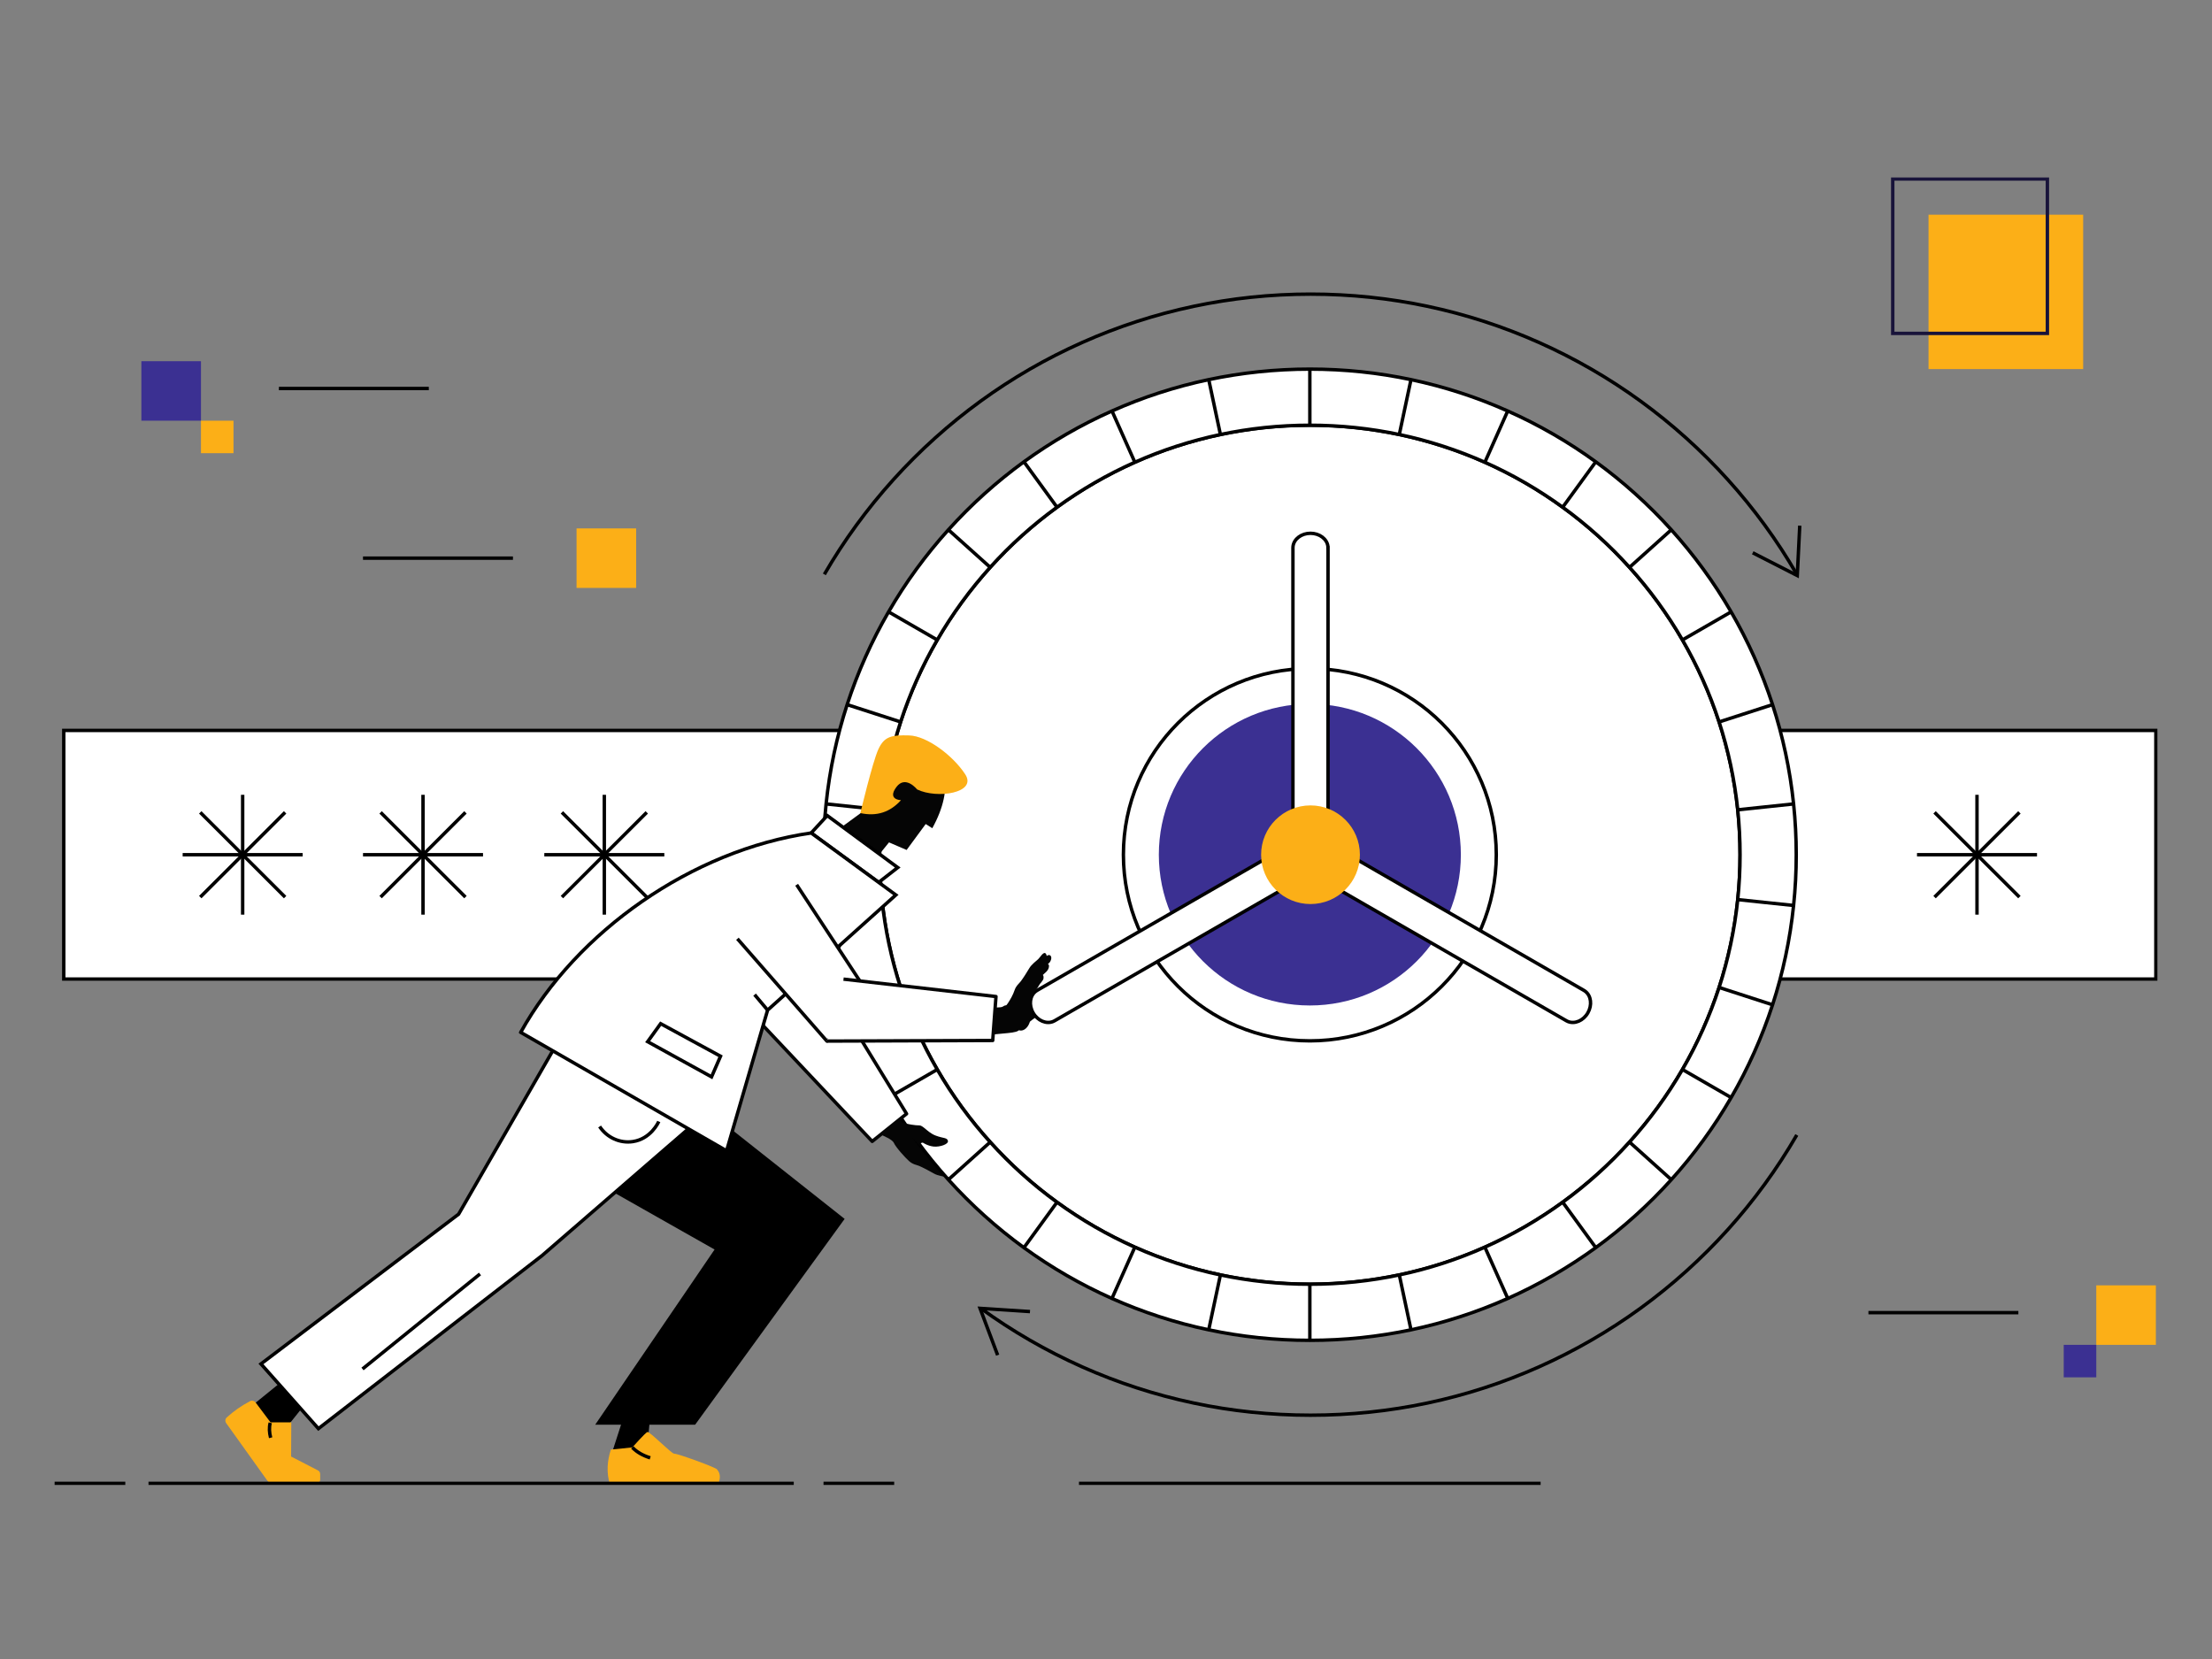 <svg width="648" height="486" viewBox="0 0 648 486" fill="none" xmlns="http://www.w3.org/2000/svg">
<rect x="0" y="0" width="648" height="486" fill="#808080" stroke="none"/>
<g clip-path="url(#clip0_2981_12449)">
<path d="M631.556 213.973H18.682V286.805H631.556V213.973Z" fill="white" stroke="black" stroke-miterlimit="10"/>
<path d="M261.811 328.046C262.717 327.586 264.005 327.873 265.094 328.768C265.729 329.298 266.243 329.863 266.661 330.498C268.446 332.193 268.62 334.297 269.317 335.201C270.37 335.775 270.405 336.183 271.241 336.496C272.077 336.809 272.886 337.14 273.496 337.548C274.105 337.957 275.385 338.131 275.838 338.791C275.951 338.948 276.029 339.096 276.09 339.226C276.195 339.452 276.204 339.635 276.143 339.774C276.979 340.026 278.032 340 278.851 340.817C278.99 340.956 279.094 341.095 279.164 341.225C279.321 341.512 279.321 341.773 279.207 341.973C279.712 342.043 280.165 342.164 280.653 342.608C280.818 342.764 280.949 342.921 281.036 343.086C281.436 343.799 281.106 344.503 280.113 344.364C280.226 344.564 280.278 344.79 280.252 345.077C280.252 345.085 280.252 345.094 280.252 345.111C280.122 346.25 278.163 345.024 277.396 344.851C276.63 344.685 274.697 344.442 273.592 343.781C272.486 343.129 270.213 341.947 269.299 341.564C268.385 341.191 267.445 341.156 266.295 340.13C265.146 339.104 262.386 336.062 261.82 334.74C260.967 333.002 252.765 330.472 252.765 330.472C252.765 330.472 252.817 329.82 252.425 327.968C252.129 326.577 253.061 326.56 253.897 324.83C257.153 323.978 261.602 328.159 261.82 328.046H261.811Z" fill="#050505"/>
<path d="M503.609 289.275C500.858 297.707 497.253 305.757 492.874 313.303C488.451 320.936 483.244 328.055 477.367 334.567C471.49 341.095 464.916 346.998 457.794 352.179C450.706 357.326 443.079 361.751 434.991 365.35C427.041 368.896 418.648 371.635 409.924 373.478C401.469 375.26 392.71 376.199 383.716 376.199C374.722 376.199 365.972 375.26 357.508 373.478C348.784 371.635 340.391 368.896 332.441 365.35C324.353 361.751 316.717 357.326 309.638 352.179C302.516 347.007 295.942 341.095 290.065 334.567C284.179 328.055 278.981 320.936 274.558 313.303C270.188 305.757 266.574 297.707 263.823 289.275C261.15 281.033 259.295 272.418 258.364 263.534C257.92 259.213 257.685 254.823 257.685 250.381C257.685 245.939 257.92 241.549 258.364 237.219C259.295 228.335 261.15 219.72 263.823 211.487C266.574 203.055 270.179 195.005 274.558 187.459C278.981 179.826 284.188 172.706 290.065 166.195C295.942 159.666 302.516 153.764 309.638 148.583C316.726 143.436 324.353 139.011 332.441 135.412C340.391 131.865 348.784 129.127 357.508 127.284C365.963 125.502 374.722 124.563 383.716 124.563C392.71 124.563 401.461 125.502 409.924 127.284C418.648 129.127 427.041 131.865 434.991 135.412C443.079 139.011 450.715 143.436 457.794 148.583C464.916 153.755 471.49 159.666 477.367 166.195C483.253 172.706 488.451 179.826 492.874 187.459C497.245 195.005 500.858 203.055 503.609 211.487C506.282 219.72 508.137 228.335 509.068 237.219C509.512 241.549 509.748 245.939 509.748 250.381C509.748 254.823 509.512 259.213 509.068 263.534C508.137 272.418 506.282 281.033 503.609 289.275Z" fill="white" stroke="black" stroke-miterlimit="10"/>
<path d="M302.777 292.5C303.369 292.656 303.726 292.456 303.726 292.456C303.726 292.456 304.553 291.039 305.999 290.153C307.453 289.275 310.012 288.884 310.239 289.814C310.343 290.231 310.169 290.509 309.795 290.84C309.351 291.239 308.619 291.718 307.749 292.639C306.791 293.647 306.303 294.891 305.851 295.829C305.555 296.438 305.276 296.916 304.893 297.099C303.926 297.568 301.523 299.289 299.129 301.393L302.551 291.883C302.612 292.083 302.69 292.291 302.768 292.5H302.777Z" fill="#050505"/>
<path d="M383.735 250.372L383.725 250.381V250.391L383.716 250.381L383.707 250.391V250.381V250.372H383.735Z" fill="white" stroke="black" stroke-miterlimit="10"/>
<path d="M525.428 235.507C524.384 225.457 522.294 215.73 519.264 206.419C516.164 196.883 512.081 187.781 507.127 179.244C502.129 170.611 496.243 162.561 489.6 155.198C482.948 147.818 475.521 141.141 467.476 135.282C459.474 129.466 450.837 124.467 441.686 120.399C432.692 116.391 423.21 113.288 413.345 111.21C403.794 109.185 393.877 108.133 383.716 108.133C373.555 108.133 363.647 109.193 354.087 111.21C344.23 113.288 334.74 116.391 325.746 120.399C316.595 124.467 307.958 129.475 299.956 135.282C291.902 141.141 284.484 147.818 277.832 155.198C271.18 162.561 265.303 170.611 260.305 179.244C255.36 187.781 251.267 196.874 248.168 206.419C245.138 215.738 243.048 225.457 242.003 235.507C241.49 240.392 241.229 245.356 241.229 250.39C241.229 255.423 241.49 260.37 242.003 265.264C243.048 275.313 245.138 285.05 248.168 294.36C251.267 303.897 255.351 312.999 260.305 321.536C265.303 330.168 271.189 338.218 277.832 345.581C284.484 352.962 291.911 359.638 299.956 365.497C307.958 371.313 316.595 376.312 325.737 380.38C334.731 384.388 344.213 387.491 354.087 389.569C363.638 391.595 373.555 392.647 383.716 392.647C393.877 392.647 403.785 391.586 413.345 389.569C423.21 387.491 432.701 384.388 441.695 380.38C450.837 376.312 459.474 371.305 467.476 365.497C475.53 359.638 482.948 352.962 489.6 345.581C496.252 338.218 502.129 330.168 507.127 321.536C512.072 312.999 516.156 303.906 519.264 294.36C522.294 285.041 524.384 275.313 525.428 265.264C525.942 260.378 526.203 255.414 526.203 250.39C526.203 245.365 525.942 240.401 525.428 235.507ZM503.609 289.283C500.858 297.716 497.253 305.766 492.874 313.312C488.45 320.944 483.244 328.064 477.367 334.575C471.49 341.104 464.916 347.007 457.794 352.188C450.706 357.334 443.079 361.759 434.99 365.358C427.041 368.905 418.648 371.644 409.923 373.487C401.469 375.269 392.71 376.208 383.716 376.208C374.722 376.208 365.971 375.269 357.508 373.487C348.784 371.644 340.391 368.905 332.441 365.358C324.353 361.759 316.717 357.334 309.638 352.188C302.516 347.016 295.942 341.104 290.065 334.575C284.179 328.064 278.981 320.944 274.558 313.312C270.187 305.766 266.574 297.716 263.823 289.283C261.15 281.042 259.295 272.427 258.364 263.543C257.92 259.222 257.684 254.832 257.684 250.39C257.684 245.947 257.92 241.557 258.364 237.228C259.295 228.344 261.15 219.728 263.823 211.496C266.574 203.063 270.179 195.013 274.558 187.468C278.981 179.835 284.188 172.715 290.065 166.204C295.942 159.675 302.516 153.773 309.638 148.591C316.726 143.445 324.353 139.02 332.441 135.421C340.391 131.874 348.784 129.136 357.508 127.293C365.963 125.511 374.722 124.572 383.716 124.572C392.71 124.572 401.46 125.511 409.923 127.293C418.648 129.136 427.041 131.874 434.99 135.421C443.079 139.02 450.715 143.445 457.794 148.591C464.916 153.764 471.49 159.675 477.367 166.204C483.252 172.715 488.45 179.835 492.874 187.468C497.244 195.013 500.858 203.063 503.609 211.496C506.282 219.728 508.137 228.344 509.068 237.228C509.512 241.557 509.747 245.947 509.747 250.39C509.747 254.832 509.512 259.222 509.068 263.543C508.137 272.427 506.282 281.042 503.609 289.283Z" fill="white" stroke="black" stroke-miterlimit="10"/>
<path d="M383.735 250.372L383.725 250.381V250.391L383.716 250.381L383.707 250.391V250.381V250.372H383.735Z" fill="white" stroke="black" stroke-miterlimit="10"/>
<path d="M383.716 392.647V376.208" stroke="black" stroke-miterlimit="10"/>
<path d="M383.716 250.382V250.372" stroke="black" stroke-miterlimit="10"/>
<path d="M383.716 124.554V108.124" stroke="black" stroke-miterlimit="10"/>
<path d="M357.517 127.284L354.095 111.202" stroke="black" stroke-miterlimit="10"/>
<path d="M383.716 250.382V250.372" stroke="black" stroke-miterlimit="10"/>
<path d="M413.345 389.56L409.923 373.486" stroke="black" stroke-miterlimit="10"/>
<path d="M332.45 135.412L325.754 120.39" stroke="black" stroke-miterlimit="10"/>
<path d="M383.716 250.372V250.381L383.725 250.39" stroke="black" stroke-miterlimit="10"/>
<path d="M441.695 380.372L434.99 365.358" stroke="black" stroke-miterlimit="10"/>
<path d="M309.647 148.582L299.965 135.282" stroke="black" stroke-miterlimit="10"/>
<path d="M383.707 250.372H383.716V250.381L383.725 250.39" stroke="black" stroke-miterlimit="10"/>
<path d="M467.475 365.489L457.793 352.188" stroke="black" stroke-miterlimit="10"/>
<path d="M290.074 166.195L277.832 155.198" stroke="black" stroke-miterlimit="10"/>
<path d="M383.707 250.372V250.381H383.716H383.725V250.39" stroke="black" stroke-miterlimit="10"/>
<path d="M489.6 345.572L477.367 334.575" stroke="black" stroke-miterlimit="10"/>
<path d="M274.558 187.459L260.305 179.244" stroke="black" stroke-miterlimit="10"/>
<path d="M383.707 250.372V250.381H383.716H383.725V250.39" stroke="black" stroke-miterlimit="10"/>
<path d="M507.127 321.527L492.874 313.312" stroke="black" stroke-miterlimit="10"/>
<path d="M519.264 294.352L503.609 289.275" stroke="black" stroke-miterlimit="10"/>
<path d="M383.725 250.381H383.716H383.707V250.372" stroke="black" stroke-miterlimit="10"/>
<path d="M263.832 211.487L248.168 206.419" stroke="black" stroke-miterlimit="10"/>
<path d="M525.428 265.255L509.06 263.534" stroke="black" stroke-miterlimit="10"/>
<path d="M383.725 250.381H383.716V250.372H383.707" stroke="black" stroke-miterlimit="10"/>
<path d="M258.372 237.228L242.003 235.507" stroke="black" stroke-miterlimit="10"/>
<path d="M525.428 235.507L509.06 237.228" stroke="black" stroke-miterlimit="10"/>
<path d="M383.735 250.372H383.725H383.716V250.381H383.707" stroke="black" stroke-miterlimit="10"/>
<path d="M258.372 263.534L242.003 265.255" stroke="black" stroke-miterlimit="10"/>
<path d="M519.264 206.419L503.609 211.487" stroke="black" stroke-miterlimit="10"/>
<path d="M383.735 250.372L383.725 250.381H383.716H383.707" stroke="black" stroke-miterlimit="10"/>
<path d="M263.832 289.275L248.168 294.352" stroke="black" stroke-miterlimit="10"/>
<path d="M507.127 179.244L492.874 187.459" stroke="black" stroke-miterlimit="10"/>
<path d="M383.735 250.372H383.725V250.381H383.716H383.707V250.391" stroke="black" stroke-miterlimit="10"/>
<path d="M274.558 313.312L260.305 321.527" stroke="black" stroke-miterlimit="10"/>
<path d="M489.6 155.198L477.367 166.195" stroke="black" stroke-miterlimit="10"/>
<path d="M383.735 250.372H383.725V250.381H383.716H383.707V250.391" stroke="black" stroke-miterlimit="10"/>
<path d="M290.074 334.575L277.832 345.572" stroke="black" stroke-miterlimit="10"/>
<path d="M467.475 135.282L457.793 148.582" stroke="black" stroke-miterlimit="10"/>
<path d="M383.725 250.372H383.716V250.381L383.707 250.39" stroke="black" stroke-miterlimit="10"/>
<path d="M309.647 352.188L299.965 365.489" stroke="black" stroke-miterlimit="10"/>
<path d="M441.686 120.39L434.99 135.412" stroke="black" stroke-miterlimit="10"/>
<path d="M383.716 250.372V250.381L383.707 250.39" stroke="black" stroke-miterlimit="10"/>
<path d="M332.45 365.358L325.746 380.372" stroke="black" stroke-miterlimit="10"/>
<path d="M413.345 111.202L409.923 127.284" stroke="black" stroke-miterlimit="10"/>
<path d="M383.716 250.382V250.372" stroke="black" stroke-miterlimit="10"/>
<path d="M357.517 373.486L354.095 389.56" stroke="black" stroke-miterlimit="10"/>
<path d="M383.716 304.914C413.881 304.914 438.334 280.499 438.334 250.381C438.334 220.263 413.881 195.848 383.716 195.848C353.551 195.848 329.098 220.263 329.098 250.381C329.098 280.499 353.551 304.914 383.716 304.914Z" fill="white" stroke="black" stroke-miterlimit="10"/>
<path d="M383.716 294.552C408.149 294.552 427.955 274.776 427.955 250.381C427.955 225.986 408.149 206.21 383.716 206.21C359.283 206.21 339.477 225.986 339.477 250.381C339.477 274.776 359.283 294.552 383.716 294.552Z" fill="#3B3092"/>
<path d="M389.044 160.493V246.93H378.762V160.493C378.762 160.336 378.77 160.188 378.788 160.04C379.058 157.893 381.243 156.224 383.899 156.224C386.554 156.224 388.74 157.893 389.01 160.04C389.027 160.188 389.036 160.336 389.036 160.493H389.044Z" fill="white" stroke="black" stroke-miterlimit="10"/>
<path d="M303.796 290.144L378.77 246.93L383.907 255.823L308.933 299.037C308.802 299.115 308.663 299.176 308.523 299.237C306.53 300.08 303.987 299.02 302.664 296.725C301.332 294.421 301.689 291.7 303.421 290.396C303.543 290.309 303.665 290.222 303.796 290.144Z" fill="white" stroke="black" stroke-miterlimit="10"/>
<path d="M464.019 290.144L389.044 246.93L383.907 255.823L458.882 299.037C459.012 299.115 459.152 299.176 459.291 299.237C461.285 300.08 463.827 299.02 465.151 296.725C466.474 294.43 466.126 291.7 464.393 290.396C464.271 290.309 464.149 290.222 464.019 290.144Z" fill="white" stroke="black" stroke-miterlimit="10"/>
<path d="M83.522 237.984L58.664 262.804" stroke="black" stroke-miterlimit="10"/>
<path d="M58.664 237.984L83.522 262.804" stroke="black" stroke-miterlimit="10"/>
<path d="M71.088 232.838V267.941" stroke="black" stroke-miterlimit="10"/>
<path d="M53.509 250.39H88.668" stroke="black" stroke-miterlimit="10"/>
<path d="M136.355 237.984L111.497 262.804" stroke="black" stroke-miterlimit="10"/>
<path d="M111.497 237.984L136.355 262.804" stroke="black" stroke-miterlimit="10"/>
<path d="M123.921 232.838V267.941" stroke="black" stroke-miterlimit="10"/>
<path d="M106.342 250.39H141.5" stroke="black" stroke-miterlimit="10"/>
<path d="M189.466 237.984L164.608 262.804" stroke="black" stroke-miterlimit="10"/>
<path d="M164.608 237.984L189.466 262.804" stroke="black" stroke-miterlimit="10"/>
<path d="M177.033 232.838V267.941" stroke="black" stroke-miterlimit="10"/>
<path d="M159.454 250.39H194.612" stroke="black" stroke-miterlimit="10"/>
<path d="M591.583 237.984L566.725 262.804" stroke="black" stroke-miterlimit="10"/>
<path d="M566.725 237.984L591.583 262.804" stroke="black" stroke-miterlimit="10"/>
<path d="M579.158 232.838V267.941" stroke="black" stroke-miterlimit="10"/>
<path d="M561.579 250.39H596.737" stroke="black" stroke-miterlimit="10"/>
<path d="M182.327 416.144L179.366 425.315H189.457L190.467 415.031L182.327 416.144Z" fill="black"/>
<path d="M81.31 405.712L72.106 413.18L82.511 419.935L90.452 410.007L81.31 405.712Z" fill="black"/>
<path d="M298.267 301.975C298.362 301.914 298.441 301.853 298.51 301.81C298.737 301.888 298.963 301.914 299.19 301.897C300.147 301.827 301.079 300.975 301.549 299.741C301.828 299.011 301.976 298.315 302.028 297.602C302.707 295.386 301.863 293.621 302.011 292.569C302.611 291.595 302.446 291.256 302.995 290.604C303.543 289.952 304.048 289.3 304.353 288.683C304.658 288.066 305.633 287.31 305.702 286.562C305.72 286.379 305.72 286.223 305.702 286.093C305.676 285.858 305.607 285.71 305.493 285.623C306.068 285.015 306.947 284.528 307.235 283.493C307.287 283.311 307.304 283.154 307.304 283.015C307.304 282.711 307.174 282.502 306.991 282.398C307.374 282.102 307.696 281.789 307.879 281.198C307.94 280.998 307.975 280.807 307.975 280.633C307.975 279.868 307.365 279.468 306.617 280.059C306.617 279.851 306.556 279.633 306.399 279.416C306.399 279.407 306.39 279.399 306.381 279.39C305.746 278.538 304.701 280.468 304.144 280.972C303.587 281.476 302.115 282.598 301.514 283.658C300.914 284.719 299.59 286.753 299.015 287.492C298.441 288.231 297.683 288.709 297.213 290.083C296.752 291.456 295.994 292.769 295.272 293.864C294.549 294.96 294.906 294.134 293.774 294.873C292.642 295.612 285.938 294.577 285.938 294.577C285.938 294.577 285.816 297.02 286.364 298.689C286.774 299.941 286.504 302.584 288.001 303.566C291.084 302.679 296.943 302.871 298.267 301.975Z" fill="#050505"/>
<path d="M167.873 294.134L247.436 357.073L203.632 417.37H174.359L209.335 366.045L156.841 336.314L167.873 294.134Z" fill="black"/>
<path d="M166.872 299.237L134.352 355.682L76.451 399.557L93.281 418.509L158.783 367.827L210.467 323.065L166.872 299.237Z" fill="white" stroke="black" stroke-miterlimit="10"/>
<path d="M267.053 217.851C277.788 220.459 279.686 230.76 273.113 242.626L271.18 241.401L265.59 248.999L260.435 246.773L254.193 254.475C248.725 254.058 245.138 250.407 242.377 245.33L257.188 234.498C257.188 234.498 259.974 236.732 259.983 234.968C258.981 234.133 259.852 232.229 261.585 229.839C263.317 227.448 265.529 226.222 265.285 226.952C266.852 225.892 273.086 223.153 270.657 221.145C268.237 219.137 267.053 217.859 267.053 217.859V217.851Z" fill="#050505"/>
<path d="M268.689 231.273C274.488 234.098 286.364 232.325 282.751 226.813C279.138 221.302 271.545 215.599 266.347 215.442C261.149 215.286 259.051 215.729 257.318 219.485C255.594 223.24 252.042 238.193 252.042 238.193C256.839 239.245 260.784 237.914 263.936 234.411C263.936 234.411 259.808 234.315 262.586 230.569C265.268 226.952 268.681 231.281 268.681 231.281L268.689 231.273Z" fill="#FCAF17"/>
<path d="M237.632 244.017L242.334 238.923L262.987 254.145L257.406 258.491L237.632 244.017Z" fill="white" stroke="black" stroke-miterlimit="10"/>
<path d="M226.279 259.457L222.221 299.037L240.027 300.906L249.7 261.317" fill="white"/>
<path d="M226.279 259.457L222.221 299.037L240.027 300.906L249.7 261.317" stroke="#050505" stroke-linejoin="round"/>
<path d="M242.229 288.17L265.581 326.282L255.507 334.367L222.221 299.037" fill="white"/>
<path d="M242.229 288.17L265.581 326.282L255.507 334.367L222.221 299.037" stroke="#050505" stroke-linejoin="round"/>
<path d="M152.54 302.419C168.926 272.931 202.622 249.094 237.632 244.017L262.438 262.177L224.868 295.916L212.852 337.122L152.54 302.427V302.419Z" fill="white" stroke="black" stroke-miterlimit="10"/>
<path d="M216.022 275.009L242.23 304.983L255.751 293.265L233.375 259.187" fill="white"/>
<path d="M216.022 275.009L242.23 304.983L255.751 293.265L233.375 259.187" stroke="#050505" stroke-linejoin="round"/>
<path d="M247.105 286.832L291.771 291.934L290.814 304.809L242.229 304.983" fill="white"/>
<path d="M247.105 286.832L291.771 291.934L290.814 304.809L242.229 304.983" stroke="#050505" stroke-linejoin="round"/>
<path d="M178.948 424.664C177.851 428.071 177.669 431.375 178.592 434.565H210.528C210.929 433.157 211.199 431.766 210.058 430.488C210.311 430.097 198.452 425.768 197.511 425.855C196.771 425.924 190.285 419.274 189.667 419.491C189.048 419.708 185.244 424.012 185.244 424.012L178.948 424.655V424.664Z" fill="#FCAF17"/>
<path d="M185.244 424.02C186.602 425.437 188.387 426.411 190.476 427.071" stroke="black" stroke-miterlimit="10"/>
<path d="M73.265 410.468C70.722 411.789 68.459 413.388 66.43 415.231C65.951 415.666 65.89 416.388 66.264 416.909L78.306 433.739C78.706 434.296 79.351 434.626 80.039 434.626H92.603C93.264 434.626 93.795 434.096 93.795 433.435V431.81C93.795 431.349 93.534 430.932 93.116 430.732L85.28 426.689L85.332 416.675H79.246L74.875 410.841C74.501 410.346 73.822 410.181 73.273 410.459L73.265 410.468Z" fill="#FCAF17"/>
<path d="M79.159 416.805C78.802 418.179 78.881 419.648 79.281 421.187" stroke="black" stroke-miterlimit="10"/>
<path d="M232.53 434.565H43.505" stroke="black" stroke-miterlimit="10"/>
<path d="M36.705 434.565H16" stroke="black" stroke-miterlimit="10"/>
<path d="M261.951 434.565H241.246" stroke="black" stroke-miterlimit="10"/>
<path d="M451.324 434.565H316.081" stroke="black" stroke-miterlimit="10"/>
<path d="M269.43 335.132C269.909 334.697 270.344 334.732 270.344 334.732C270.344 334.732 271.772 335.714 273.548 335.888C275.324 336.053 277.91 335.21 277.693 334.21C277.597 333.758 277.301 333.576 276.804 333.419C276.204 333.245 275.29 333.124 274.053 332.645C272.686 332.124 271.65 331.141 270.797 330.455C270.24 330.003 269.752 329.672 269.308 329.681C268.176 329.681 266.252 329.455 263.03 328.56L269.517 335.853C269.482 335.627 269.456 335.392 269.43 335.149V335.132Z" fill="#050505"/>
<path d="M175.657 330.011C177.808 333.254 181.604 334.984 185.365 334.427C190.642 333.654 192.853 328.837 192.984 328.533" fill="white"/>
<path d="M175.657 330.011C177.808 333.254 181.604 334.984 185.365 334.427C190.642 333.654 192.853 328.837 192.984 328.533" stroke="black" stroke-miterlimit="10"/>
<path d="M224.868 295.908L221.055 291.378" stroke="black" stroke-miterlimit="10"/>
<path d="M193.532 299.88L189.728 305.157L208.447 315.467L211.077 309.417L193.532 299.88Z" fill="white" stroke="black" stroke-miterlimit="10"/>
<path d="M106.194 401.035L140.612 373.208" stroke="black" stroke-miterlimit="10"/>
<path d="M526.377 168.255C520.614 158.293 513.822 149 506.143 140.498C498.463 131.978 489.896 124.276 480.606 117.513C471.368 110.801 461.398 105.029 450.837 100.326C440.458 95.701 429.505 92.119 418.125 89.72C407.094 87.382 395.653 86.165 383.934 86.165C372.214 86.165 360.765 87.39 349.742 89.72C338.362 92.119 327.409 95.701 317.03 100.326C306.469 105.02 296.5 110.801 287.262 117.513C277.971 124.276 269.404 131.987 261.724 140.498C254.054 148.991 247.262 158.293 241.49 168.255" stroke="black" stroke-miterlimit="10"/>
<path d="M287.253 383.231C296.491 389.943 306.46 395.715 317.013 400.418C327.391 405.043 338.345 408.625 349.733 411.024C360.765 413.362 372.206 414.579 383.925 414.579C395.644 414.579 407.094 413.354 418.117 411.024C429.505 408.625 440.458 405.043 450.837 400.418C461.39 395.724 471.359 389.943 480.597 383.231C489.887 376.468 498.455 368.757 506.134 360.246C513.805 351.753 520.596 342.451 526.369 332.489" stroke="black" stroke-miterlimit="10"/>
<path d="M513.457 161.935L526.508 168.612L527.231 153.99" stroke="black" stroke-miterlimit="10"/>
<path d="M301.732 384.222L287.105 383.275L292.259 396.984" stroke="black" stroke-miterlimit="10"/>
<path d="M186.358 154.798H168.901V172.228H186.358V154.798Z" fill="#FCAF17"/>
<path d="M58.872 105.812H41.415V123.242H58.872V105.812Z" fill="#3B3092"/>
<path d="M68.406 123.242H58.873V132.761H68.406V123.242Z" fill="#FCAF17"/>
<path d="M383.907 264.838C391.899 264.838 398.378 258.369 398.378 250.39C398.378 242.41 391.899 235.941 383.907 235.941C375.915 235.941 369.437 242.41 369.437 250.39C369.437 258.369 375.915 264.838 383.907 264.838Z" fill="#FCAF17"/>
<path d="M150.268 163.509H106.342" stroke="black" stroke-miterlimit="10"/>
<path d="M125.619 113.809H81.702" stroke="black" stroke-miterlimit="10"/>
<path d="M614.099 393.968H631.556V376.538H614.099V393.968Z" fill="#FCAF17"/>
<path d="M604.565 403.487H614.099V393.968H604.565V403.487Z" fill="#3B3092"/>
<path d="M547.352 384.536H591.278" stroke="black" stroke-miterlimit="10"/>
<path d="M610.259 62.893H564.958V108.124H610.259V62.893Z" fill="#FCAF17"/>
<path d="M599.776 52.435H554.475V97.666H599.776V52.435Z" stroke="#18133A" stroke-miterlimit="10"/>
</g>
<defs>
<clipPath id="clip0_2981_12449">
<rect width="616" height="383" fill="white" transform="translate(16 52)"/>
</clipPath>
</defs>
</svg>
